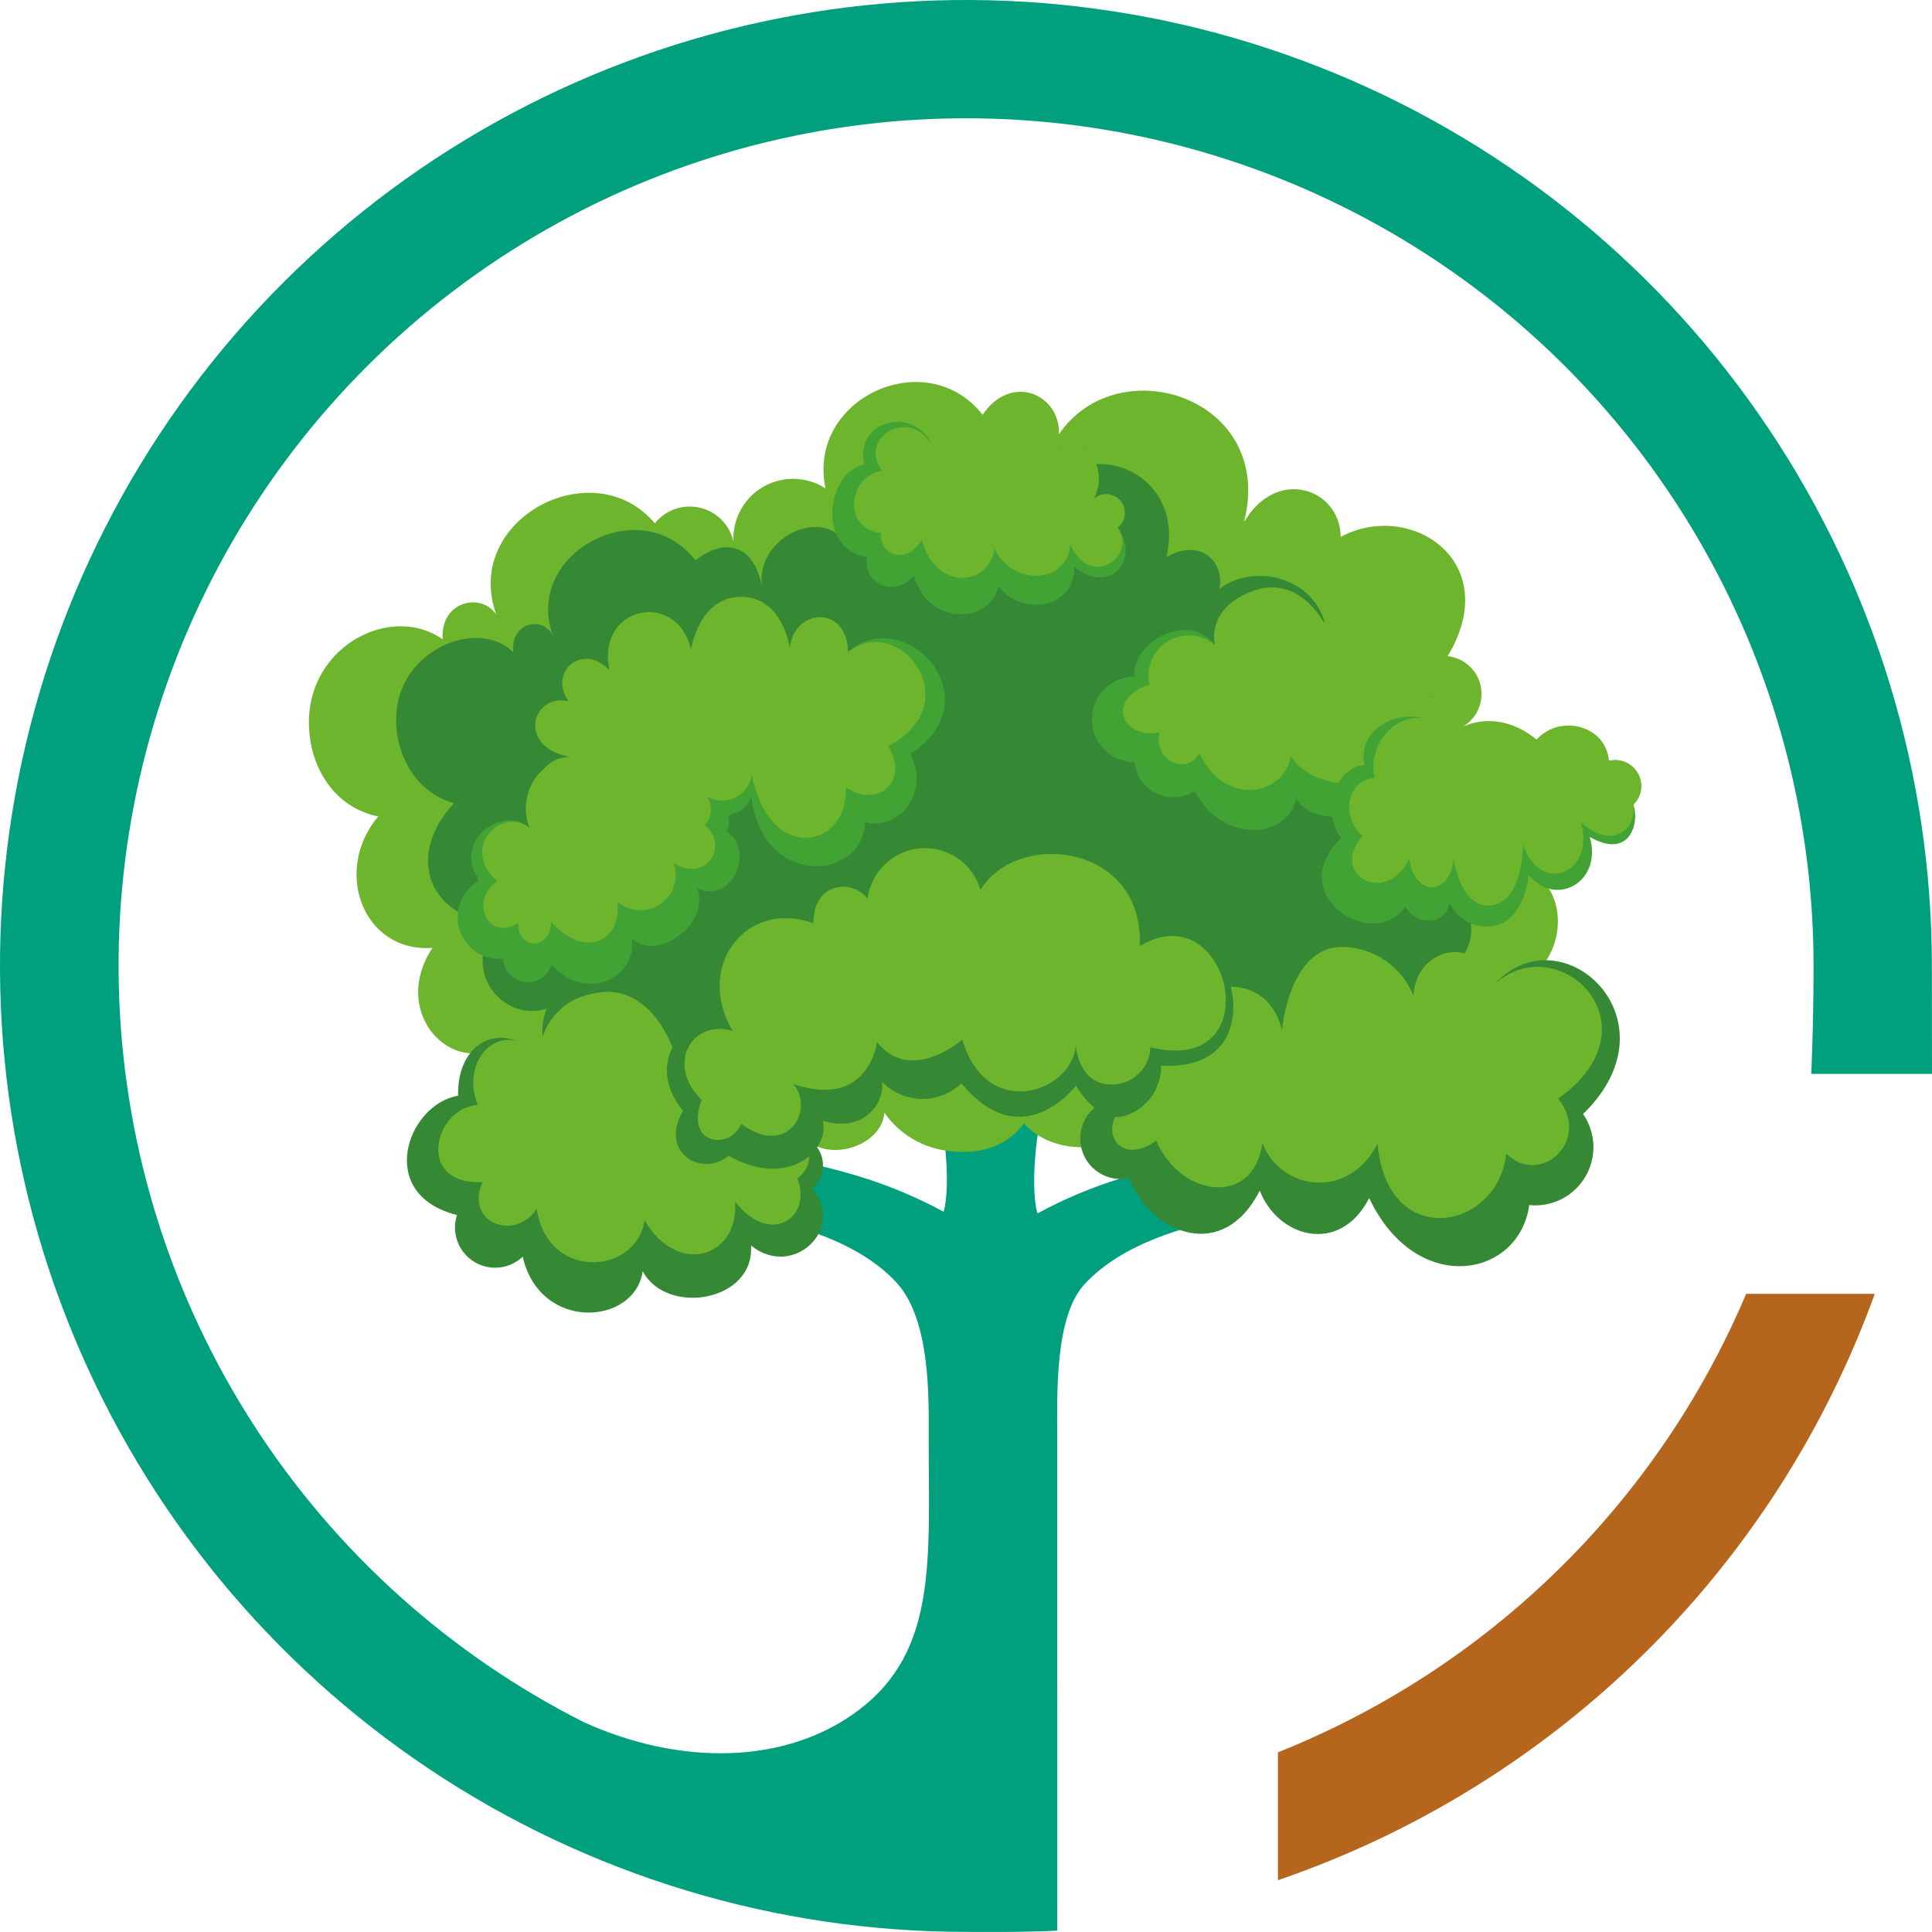 <svg width="32" height="32" viewBox="0 0 32 32" fill="none" xmlns="http://www.w3.org/2000/svg">
<path d="M28.922 21.43C28.195 23.146 27.136 24.7 25.805 26.003C24.474 27.307 22.897 28.333 21.167 29.024V31.142C23.436 30.365 25.502 29.089 27.213 27.409C28.924 25.728 30.236 23.685 31.052 21.43H28.922Z" fill="#B5661C"/>
<path d="M31.998 15.999C31.998 12.835 31.059 9.741 29.301 7.11C27.544 4.479 25.045 2.429 22.121 1.218C19.198 0.007 15.981 -0.31 12.878 0.307C9.774 0.925 6.923 2.448 4.686 4.686C2.449 6.923 0.925 9.774 0.307 12.878C-0.31 15.981 0.007 19.198 1.218 22.121C2.429 25.045 4.479 27.543 7.11 29.301C9.741 31.059 12.835 31.998 15.999 31.998C16.002 31.998 16.97 32.008 17.512 31.977C17.512 31.96 17.511 25.216 17.511 23.814C17.511 23.125 17.462 21.818 17.96 21.274C18.585 20.591 19.673 20.296 20.341 20.186L20.087 19.152C18.923 19.388 18.151 19.578 17.183 20.098C17.057 19.657 17.155 18.477 17.444 17.79L15.369 17.763C15.658 18.45 15.755 19.63 15.63 20.07C14.662 19.551 13.89 19.361 12.726 19.124L12.472 20.159C13.14 20.269 14.228 20.564 14.852 21.247C15.419 21.867 15.382 23.181 15.382 23.801C15.382 25.834 15.532 27.343 14.214 28.331C13.016 29.229 11.272 29.252 9.666 28.523C7.438 27.396 5.55 25.695 4.198 23.595C2.847 21.496 2.079 19.073 1.976 16.578C1.872 14.084 2.436 11.606 3.609 9.402C4.782 7.197 6.522 5.346 8.65 4.038C10.777 2.73 13.215 2.014 15.711 1.962C18.208 1.91 20.673 2.526 22.852 3.745C25.032 4.963 26.847 6.742 28.11 8.896C29.373 11.05 30.039 13.502 30.038 15.999C30.038 17.006 30 17.787 30 17.787H32C32 17.787 31.998 17.002 31.998 15.999Z" fill="#00A07F"/>
<path d="M16.955 18.609C16.955 18.609 16.623 19.172 15.738 19.066C15.521 19.046 15.311 18.978 15.123 18.868C14.935 18.759 14.773 18.609 14.649 18.429C14.605 19.015 13.594 19.315 13.235 18.734C12.929 19.196 11.809 18.236 11.71 17.677C11.455 18.355 9.692 18.888 9.074 17.679C8.852 18.348 7.982 18.046 8.2 17.358C7.414 17.762 6.479 16.731 7.163 15.7C6.014 15.783 5.507 14.42 6.264 13.524C5.277 13.317 4.944 12.213 5.198 11.444C5.51 10.503 6.619 10.085 7.332 10.589C7.29 9.939 7.993 9.811 8.222 10.186C7.648 8.6 9.83 7.458 10.846 8.668C10.941 8.549 11.071 8.462 11.217 8.419C11.363 8.377 11.519 8.38 11.663 8.429C11.808 8.478 11.933 8.57 12.023 8.693C12.113 8.816 12.163 8.964 12.166 9.116C12.128 8.925 12.146 8.727 12.22 8.547C12.293 8.367 12.418 8.212 12.579 8.102C12.74 7.993 12.93 7.933 13.124 7.931C13.319 7.929 13.51 7.984 13.673 8.089C13.359 6.593 15.349 5.688 16.275 6.87C16.752 6.165 17.568 6.538 17.539 7.192C18.532 5.746 21.131 6.596 20.605 8.648C21.146 7.722 22.198 8.092 22.206 8.893C23.359 8.272 24.921 9.301 23.978 10.868C24.117 10.883 24.248 10.945 24.348 11.042C24.449 11.14 24.514 11.269 24.533 11.408C24.552 11.546 24.524 11.688 24.454 11.809C24.384 11.931 24.275 12.025 24.145 12.078C25.292 11.448 26.758 13.167 25.508 14.542C26.098 15.068 25.817 16.425 24.565 16.42C23.393 17.986 20.242 18.61 19.885 18.267C19.652 18.482 17.886 19.578 16.955 18.609" fill="#6CB52D"/>
<path d="M16.476 17.614C16.261 17.799 16.003 17.928 15.726 17.99C15.45 18.052 15.162 18.045 14.888 17.97C13.842 17.63 13.608 18.097 13.608 18.097C13.337 18.341 12.532 18.05 12.402 17.541C12.132 17.929 11.805 18.291 11.737 17.803C11.505 18.38 10.285 18.45 9.795 17.376C9.59 17.947 8.73 17.55 9.055 16.705C8.422 16.931 7.581 16.2 8.224 15.226C7.323 15.328 6.59 14.306 7.522 13.302C6.694 13.082 6.38 12.075 6.662 11.397C6.983 10.627 7.996 10.31 8.501 10.803C8.453 10.316 8.973 10.188 9.155 10.523C8.667 9.176 10.607 8.11 11.519 9.282C11.944 8.937 12.476 8.947 12.622 9.725C12.512 8.938 13.505 8.454 13.921 8.897C13.698 7.707 15.51 6.47 16.134 8.071C16.374 7.383 17.076 7.776 17.141 8.391C17.835 7.076 19.667 7.744 19.32 9.227C19.918 8.886 20.286 9.348 20.197 9.75C21.063 9.127 22.585 9.926 21.738 11.494C22.451 11.362 23.202 12.385 22.657 12.783C23.541 12.629 25.241 13.791 24.148 14.931C24.669 15.366 24.198 16.239 23.505 16.232C23.546 16.582 23.158 17.433 22.922 16.445C22.942 17.052 21.472 18.686 20.788 17.803C20.788 17.803 20.275 18.351 19.891 17.378C19.963 17.883 19.499 18.1 19.243 17.837C19.243 17.837 18.706 18.629 18.351 17.578C18.351 17.578 18.445 18.018 17.612 17.764C17.628 18.138 16.383 17.99 15.889 17.019" fill="#358935"/>
<path d="M16.352 10.606C16.351 10.562 16.351 10.536 16.351 10.536C16.352 10.558 16.353 10.582 16.352 10.606Z" fill="#00A07F"/>
<path d="M18.514 8.737C18.814 8.499 18.393 8.051 18.115 8.261C18.181 8.144 18.21 8.009 18.199 7.875C18.188 7.74 18.137 7.613 18.053 7.507C17.751 7.188 17.601 7.474 17.601 7.474C17.601 7.474 17.262 6.801 16.896 7.139C16.896 7.139 16.627 6.94 16.01 7.187C15.392 7.434 15.414 7.328 15.414 7.328C15.108 6.724 14.147 6.97 14.316 7.693C13.709 7.798 13.498 9.096 14.364 9.231C14.283 9.636 14.783 9.927 15.14 9.535C15.364 10.38 16.411 10.336 16.539 9.703C16.899 10.222 17.817 10.087 17.792 9.38C18.346 9.868 18.901 9.294 18.514 8.737" fill="#42A335"/>
<path d="M18.514 8.738C18.837 9.23 18.059 9.761 17.727 9.019C17.679 9.692 16.745 9.701 16.473 9.083C16.382 9.715 15.496 9.804 15.266 8.933C15.072 9.332 14.57 9.244 14.592 8.827C13.943 8.763 14.054 7.878 14.607 7.797C14.213 7.262 15.026 6.762 15.396 7.317C15.396 7.317 15.391 7.38 16.009 7.133C16.626 6.886 16.896 7.139 16.896 7.139C17.262 6.801 17.601 7.474 17.601 7.474C17.601 7.474 17.751 7.188 18.053 7.507C18.137 7.613 18.188 7.741 18.199 7.875C18.21 8.009 18.18 8.144 18.115 8.262C18.146 8.234 18.182 8.213 18.221 8.2C18.261 8.186 18.302 8.181 18.344 8.184C18.385 8.187 18.426 8.198 18.463 8.217C18.5 8.236 18.532 8.262 18.559 8.294C18.586 8.326 18.606 8.363 18.618 8.403C18.63 8.442 18.634 8.484 18.63 8.525C18.626 8.567 18.614 8.607 18.594 8.643C18.574 8.68 18.547 8.712 18.514 8.738Z" fill="#6CB52D"/>
<path d="M23.956 12.101C24.337 11.832 23.83 11.367 23.476 11.605C23.476 11.605 23.79 11.126 23.426 10.795C23.062 10.464 22.865 10.778 22.865 10.778C22.865 10.778 22.468 10.067 22.001 10.446C22.001 10.446 21.555 9.501 20.779 9.792C20.003 10.083 20.122 10.682 20.122 10.682C19.68 10.1 18.733 10.652 18.789 11.206C18.601 11.208 18.422 11.284 18.291 11.417C18.159 11.55 18.086 11.73 18.086 11.917C18.086 12.104 18.161 12.284 18.293 12.416C18.425 12.549 18.604 12.624 18.791 12.626C18.803 12.736 18.842 12.841 18.906 12.931C18.97 13.022 19.056 13.094 19.156 13.142C19.256 13.19 19.367 13.21 19.478 13.203C19.588 13.195 19.695 13.159 19.788 13.099C20.233 13.977 21.333 13.907 21.468 13.222C21.795 13.775 23.079 13.554 23.048 12.849C23.64 13.369 24.438 12.596 23.956 12.101" fill="#42A335"/>
<path d="M23.957 12.101C24.338 11.832 23.831 11.367 23.477 11.605C23.477 11.605 23.79 11.126 23.426 10.795C23.062 10.464 22.866 10.778 22.866 10.778C22.866 10.778 22.771 9.844 21.924 10.308C21.924 10.308 21.515 9.501 20.739 9.793C19.963 10.084 20.122 10.682 20.122 10.682C20.015 10.592 19.883 10.537 19.743 10.526C19.604 10.515 19.465 10.549 19.345 10.621C19.225 10.693 19.131 10.801 19.076 10.929C19.021 11.058 19.007 11.2 19.037 11.337C18.305 11.585 18.579 12.249 19.209 12.131C19.086 12.58 19.657 12.867 19.865 12.472C20.259 13.346 21.248 13.211 21.382 12.526C21.709 13.079 22.988 13.195 22.956 12.49C23.548 13.01 24.438 12.596 23.957 12.101" fill="#6CB52D"/>
<path d="M23.279 15.017C22.752 15.778 21.244 14.832 22.211 13.883C21.872 13.415 22.151 12.684 22.6 12.671C22.423 11.853 23.849 11.398 24.281 12.618C24.521 11.954 25.12 12.157 25.34 12.638C25.632 11.812 26.358 12.017 26.649 12.603C26.74 12.58 26.837 12.588 26.924 12.625C27.011 12.663 27.083 12.728 27.129 12.81C27.175 12.893 27.192 12.988 27.179 13.082C27.165 13.175 27.121 13.261 27.053 13.327C27.163 13.624 26.994 14.246 26.332 13.862C26.549 14.618 25.759 15.034 25.323 14.494C25.323 14.494 25.248 15.268 24.721 15.341C24.573 15.362 24.423 15.333 24.294 15.261C24.164 15.188 24.062 15.074 24.003 14.938C24.005 15.267 23.5 15.398 23.279 15.017Z" fill="#42A335"/>
<path d="M23.342 14.224C22.952 15.032 21.994 14.463 22.573 13.845C22.19 13.529 22.319 12.903 22.767 12.89C22.591 12.072 23.658 11.323 24.249 12.5C24.409 11.948 25.336 12.112 25.292 12.524C25.559 11.764 26.596 11.915 26.649 12.603C26.741 12.58 26.838 12.588 26.924 12.625C27.011 12.663 27.083 12.728 27.129 12.81C27.175 12.893 27.193 12.988 27.179 13.082C27.165 13.175 27.121 13.261 27.053 13.327C27.117 13.662 26.763 14.13 26.182 13.617C26.435 14.461 25.506 14.842 25.226 13.986C25.226 13.986 25.235 14.924 24.708 14.995C24.18 15.067 24.075 14.207 24.075 14.207C24.04 14.835 23.427 14.871 23.342 14.224" fill="#6CB52D"/>
<path d="M7.916 14.553C7.493 13.864 8.39 13.332 8.773 13.715C8.704 13.544 8.692 13.355 8.737 13.176C8.782 12.998 8.882 12.838 9.024 12.72C9.079 12.659 9.147 12.611 9.223 12.58C9.299 12.549 9.381 12.535 9.463 12.539C9.444 12.496 9.428 12.453 9.413 12.407C8.995 12.444 8.824 11.586 9.412 11.666C9.519 11.537 9.659 11.441 9.817 11.388C9.976 11.336 10.146 11.329 10.308 11.369C10.451 10.444 11.319 9.892 11.503 10.962C11.503 10.962 11.583 9.854 12.241 9.966C12.899 10.079 13.024 10.933 13.024 10.933C13.024 10.933 13.577 9.562 14.046 10.801C14.969 9.973 16.484 11.571 15.081 12.486C15.408 13.139 14.879 13.768 14.328 13.618C14.293 14.586 12.632 14.728 12.442 13.191C12.366 13.445 12.151 13.461 12.062 13.514C12.076 13.556 12.079 13.601 12.073 13.645C12.067 13.688 12.051 13.73 12.026 13.767C12.52 14.055 12.132 14.99 11.549 14.715C11.763 15.33 10.862 15.93 10.468 15.543C10.553 16.192 9.71 16.617 9.138 15.978C9.109 16.07 9.049 16.149 8.967 16.201C8.886 16.254 8.789 16.276 8.693 16.264C8.597 16.252 8.509 16.207 8.442 16.137C8.376 16.067 8.336 15.976 8.33 15.879C8.174 15.893 8.018 15.854 7.888 15.767C7.757 15.681 7.66 15.552 7.612 15.403C7.564 15.254 7.568 15.093 7.624 14.947C7.68 14.8 7.783 14.677 7.918 14.598" fill="#42A335"/>
<path d="M8.238 14.593C7.613 14.072 8.286 13.338 8.773 13.715C8.704 13.544 8.692 13.355 8.737 13.176C8.782 12.998 8.882 12.838 9.024 12.72C9.079 12.659 9.147 12.611 9.223 12.58C9.299 12.549 9.381 12.535 9.463 12.54C8.536 12.388 8.821 11.465 9.418 11.617C9.078 11.141 9.634 10.628 10.094 11.098C9.869 10.022 11.238 9.765 11.445 10.773C11.445 10.773 11.561 9.896 12.264 9.885C12.967 9.874 13.082 10.738 13.082 10.738C13.142 10.073 14.033 10.006 14.046 10.801C14.886 10.129 16.067 11.642 14.71 12.36C15.069 12.911 14.553 13.412 14.007 13.038C14.07 14.027 12.752 14.36 12.451 12.823C12.441 12.905 12.411 12.984 12.364 13.051C12.316 13.119 12.252 13.173 12.178 13.21C12.104 13.246 12.022 13.263 11.939 13.259C11.857 13.256 11.776 13.232 11.706 13.189C11.757 13.26 11.782 13.346 11.776 13.433C11.77 13.52 11.734 13.602 11.674 13.665C12.091 14.021 11.691 14.625 11.157 14.294C11.202 14.416 11.204 14.549 11.164 14.672C11.125 14.795 11.045 14.902 10.938 14.975C10.831 15.048 10.703 15.083 10.573 15.075C10.444 15.067 10.321 15.017 10.224 14.931C10.308 15.579 9.696 15.904 9.125 15.265C9.141 15.712 8.591 15.773 8.58 15.289C8.088 15.604 7.763 14.916 8.238 14.593" fill="#6CB52D"/>
<path d="M13.451 19.683C13.876 19.344 13.497 18.524 12.883 19.007C12.883 19.007 13.224 18.388 12.796 17.935C12.367 17.481 12.154 17.888 12.154 17.888C12.154 17.888 11.672 16.931 11.152 17.412C11.152 17.412 10.608 16.143 9.731 16.494C9.494 16.569 9.292 16.725 9.16 16.935C9.029 17.145 8.976 17.395 9.011 17.64C8.486 16.853 7.567 17.14 7.587 18.149C6.751 18.286 6.204 19.78 7.569 20.125C7.522 20.266 7.525 20.418 7.575 20.557C7.625 20.696 7.72 20.815 7.845 20.894C7.97 20.973 8.117 21.009 8.265 20.994C8.412 20.98 8.55 20.917 8.658 20.815C8.942 22.063 10.516 21.953 10.645 21.055C11.04 21.799 12.501 21.562 12.439 20.63C13.129 21.188 14.019 20.358 13.451 19.683" fill="#358935"/>
<path d="M13.208 19.519C13.634 19.181 13.278 18.674 12.882 18.975C12.882 18.975 13.223 18.355 12.794 17.903C12.365 17.449 12.153 17.856 12.153 17.856C12.153 17.856 11.671 16.899 11.15 17.38C11.15 17.38 10.771 16.222 9.808 16.46C9.562 16.503 9.339 16.633 9.18 16.825C9.021 17.017 8.934 17.259 8.937 17.509C8.373 16.817 7.593 17.496 7.912 18.3C7.184 18.353 6.878 19.636 7.995 19.579C7.681 20.246 8.538 20.577 8.888 20.019C9.073 21.231 10.547 21.109 10.676 20.211C11.217 21.145 12.239 20.835 12.176 19.903C12.759 20.652 13.459 20.168 13.208 19.519" fill="#6CB52D"/>
<path d="M24.707 16.357C25.791 15.04 27.857 16.861 26.221 18.452C26.326 18.604 26.385 18.782 26.392 18.966C26.398 19.151 26.352 19.333 26.258 19.491C26.164 19.65 26.027 19.779 25.862 19.862C25.698 19.945 25.513 19.979 25.329 19.96C25.166 21.161 23.463 21.492 22.678 19.845C22.184 20.801 21.16 20.489 20.866 19.72C20.262 20.91 19.093 20.457 18.696 19.515C18.55 19.545 18.398 19.525 18.264 19.458C18.13 19.392 18.022 19.283 17.958 19.148C17.893 19.013 17.875 18.861 17.907 18.715C17.939 18.569 18.018 18.438 18.133 18.342C17.873 17.784 18.572 16.774 19.482 17.659C18.843 16.522 20.909 15.831 21.249 17.179C21.249 17.179 21.344 15.938 22.227 15.933C22.469 15.922 22.71 15.979 22.922 16.096C23.135 16.213 23.311 16.387 23.431 16.598C23.431 16.598 24.061 15.161 24.696 16.37" fill="#358935"/>
<path d="M24.697 16.353C25.749 15.29 27.543 16.956 25.808 18.198C26.361 18.872 25.527 19.672 24.946 19.106C24.828 20.366 22.978 20.746 22.817 18.944C22.323 19.899 21.203 19.703 20.909 18.933C20.767 19.994 19.548 19.834 19.152 18.892C18.526 19.348 18.135 18.671 18.679 18.249C18.514 17.914 18.502 16.652 19.407 17.509C19.015 16.498 20.894 15.713 21.234 17.061C21.234 17.061 21.346 15.688 22.228 15.683C22.483 15.685 22.732 15.764 22.943 15.908C23.154 16.052 23.317 16.255 23.412 16.492C23.447 15.664 24.542 15.456 24.697 16.353" fill="#6CB52D"/>
<path d="M18.857 15.698C19.446 15.386 20.317 15.55 20.425 16.57C20.469 17.3 20.013 17.7 19.231 17.65C19.235 17.838 19.175 18.023 19.063 18.175C18.951 18.327 18.791 18.437 18.61 18.489C18.159 18.595 17.823 17.981 17.823 17.981C17.823 17.981 16.925 19.168 15.924 17.942C15.747 18.113 15.509 18.206 15.262 18.202C15.016 18.197 14.781 18.096 14.61 17.919C14.654 18.243 14.334 18.772 13.628 18.564C13.744 19.049 13.063 19.702 12.067 19.143C11.628 19.51 10.907 19.092 11.313 18.399C10.614 17.555 11.415 16.622 12.199 17.103C11.928 15.931 12.499 14.831 13.548 15.67C13.54 14.856 14.13 15.064 14.388 15.398C14.411 14.257 15.908 14.22 16.174 15.17C16.439 14.094 18.573 13.851 18.879 15.582" fill="#358935"/>
<path d="M18.88 15.669C20.378 14.768 21.069 17.845 19.054 17.346C19.05 17.5 18.989 17.648 18.883 17.761C18.777 17.874 18.634 17.944 18.479 17.959C17.86 18.018 17.819 17.317 17.819 17.317C17.75 18.106 16.331 18.574 15.939 17.219C15.939 17.219 15.089 17.967 14.526 17.26C14.526 17.26 14.398 18.377 13.144 17.957C13.504 18.407 13.025 19.176 12.278 18.615C12.097 19.054 11.332 18.969 11.622 18.218C11.027 17.649 11.444 16.875 12.133 17.074C11.493 15.969 12.395 14.889 13.473 15.293C13.469 14.613 14.111 14.55 14.369 14.883C14.398 14.665 14.5 14.463 14.66 14.312C14.819 14.16 15.026 14.068 15.245 14.051C15.465 14.034 15.684 14.093 15.865 14.218C16.046 14.343 16.178 14.527 16.24 14.738C16.849 13.742 18.944 13.966 18.88 15.669" fill="#6CB52D"/>
</svg>
